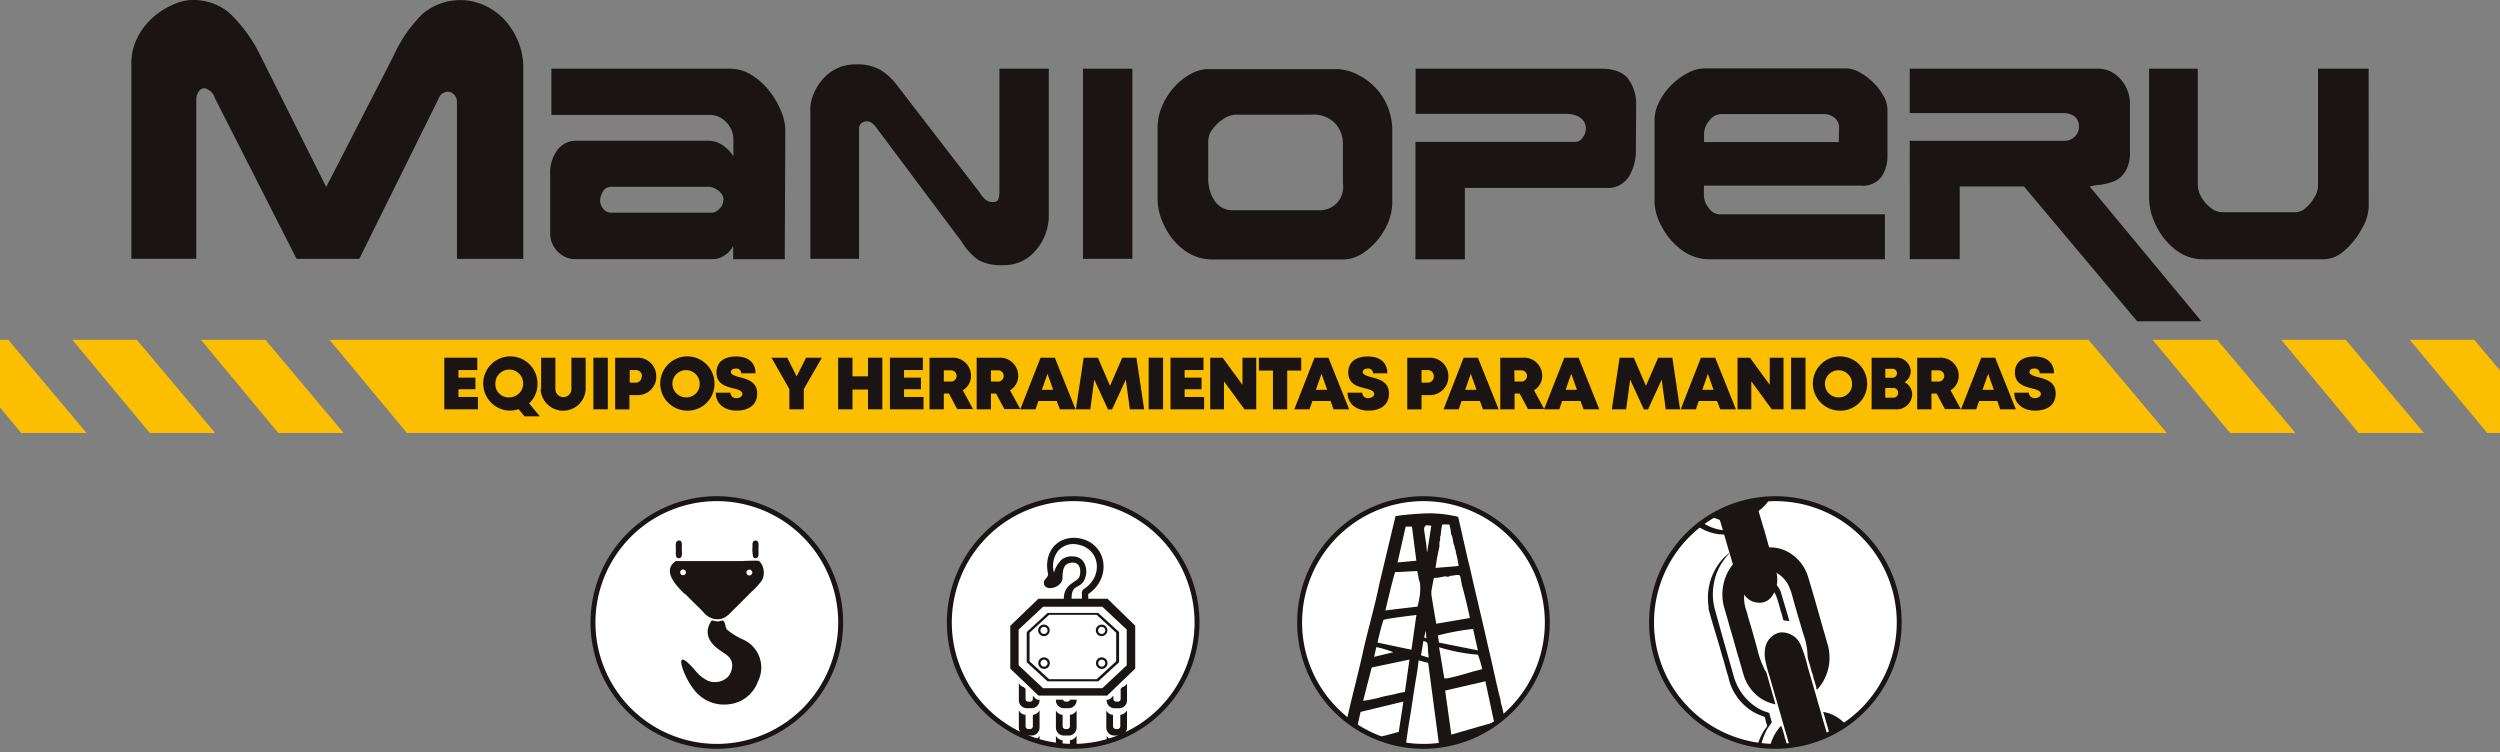 <svg id="Capa_1" data-name="Capa 1" xmlns="http://www.w3.org/2000/svg" xmlns:xlink="http://www.w3.org/1999/xlink" viewBox="0 0 350.15 105.33"><rect x="0" y="0" width="350.15" height="105.33" fill="#808080" stroke="none"/><defs><style>.cls-1{fill:none;}.cls-2,.cls-6{fill:#1a1414;}.cls-3{fill:#fcbf00;}.cls-4{fill:#fff;}.cls-4,.cls-6{fill-rule:evenodd;}.cls-5{clip-path:url(#clip-path);}.cls-7{clip-path:url(#clip-path-2);}.cls-8{clip-path:url(#clip-path-3);}.cls-9{clip-path:url(#clip-path-4);}</style><clipPath id="clip-path"><path class="cls-1" d="M231.31,87.19a17.35,17.35,0,1,0,17.35-17.34,17.35,17.35,0,0,0-17.35,17.34"/></clipPath><clipPath id="clip-path-2"><path class="cls-1" d="M182,87.19a17.35,17.35,0,1,0,17.35-17.34A17.35,17.35,0,0,0,182,87.19"/></clipPath><clipPath id="clip-path-3"><path class="cls-1" d="M132.92,87.19a17.35,17.35,0,1,0,17.35-17.34,17.35,17.35,0,0,0-17.35,17.34"/></clipPath><clipPath id="clip-path-4"><path class="cls-1" d="M83.06,87.19A17.35,17.35,0,1,0,100.4,69.85,17.34,17.34,0,0,0,83.06,87.19"/></clipPath></defs><path class="cls-2" d="M331.76,29a6.54,6.54,0,0,1-1,3.09,10.31,10.31,0,0,1-2.39,3,4.41,4.41,0,0,1-2.85,1.22h-17a6.14,6.14,0,0,1-3.8-1.32A9.37,9.37,0,0,1,302,31.63a8.71,8.71,0,0,1-1-3.91V9.62h6.82V25.74a3.69,3.69,0,0,0,.58,2,4.73,4.73,0,0,0,1.35,1.45,2.56,2.56,0,0,0,1.39.53h10.43a2.22,2.22,0,0,0,1.39-.62,5.32,5.32,0,0,0,1.21-1.49,3.12,3.12,0,0,0,.49-1.48V9.62h7.09Z"/><path class="cls-2" d="M308.33,45h-9L283.48,26.12h-9V36.29h-7V19.72h21.76a2,2,0,0,0,1.29-.53,1.84,1.84,0,0,0,.64-1.48,1.79,1.79,0,0,0-.31-1.09,1.85,1.85,0,0,0-.82-.6,3.06,3.06,0,0,0-1.06-.18h-21.5V9.62h26.27A4.14,4.14,0,0,1,297,11.09a5.11,5.11,0,0,1,1.32,3.54v6.65a4.93,4.93,0,0,1-.65,2.74,3.4,3.4,0,0,1-1.54,1.35,8.14,8.14,0,0,1-2.07.52,10.31,10.31,0,0,0-1.38.23Z"/><path class="cls-2" d="M257.58,17.86a1.66,1.66,0,0,0-.64-1.36,2.25,2.25,0,0,0-1.43-.52l-14.43,0a2.12,2.12,0,0,0-1.66.89,2.94,2.94,0,0,0-.75,1.93v1.1h18.87Zm6.78,3.93a5.14,5.14,0,0,1-.86,3A3.24,3.24,0,0,1,260.65,26l-22,0v1.3a2.88,2.88,0,0,0,.7,1.86,1.92,1.92,0,0,0,1.5.86H264v6.29H239.58a6.52,6.52,0,0,1-4.21-1.42,9.6,9.6,0,0,1-2.71-3.32,7.46,7.46,0,0,1-.92-3.1V16.87a5.67,5.67,0,0,1,.66-2.64,8.8,8.8,0,0,1,1.76-2.38,9.25,9.25,0,0,1,2.29-1.66,5,5,0,0,1,2.22-.61h19.94a4.05,4.05,0,0,1,1.92.59,8.42,8.42,0,0,1,1.91,1.46,8,8,0,0,1,1.39,1.86,4,4,0,0,1,.53,1.87Z"/><path class="cls-2" d="M229.12,21a6.91,6.91,0,0,1-1,3.77,3.53,3.53,0,0,1-3.25,1.55h-19.7v10h-6.92V19.87h22.5a1.22,1.22,0,0,0,.91-.58,2,2,0,0,0,.45-1.27,1.73,1.73,0,0,0-.38-1.16,2.31,2.31,0,0,0-1-.69,4.1,4.1,0,0,0-1.28-.22H198.27V9.62h26c1.8,0,3.07.49,3.8,1.46a5.87,5.87,0,0,1,1.09,3.66Z"/><path class="cls-2" d="M188.09,25.68V20.2A4.26,4.26,0,0,0,187,17.27a4.18,4.18,0,0,0-3.34-1.21H173a3.25,3.25,0,0,0-1.53.52A5.64,5.64,0,0,0,169.9,18a2.9,2.9,0,0,0-.68,1.82V25a5.67,5.67,0,0,0,.92,3.16,3,3,0,0,0,2.62,1.28h11.87a3.25,3.25,0,0,0,3.46-3.75M195,28.19a7.72,7.72,0,0,1-1.12,4.07,9.31,9.31,0,0,1-2.71,3,5.28,5.28,0,0,1-2.83,1.08h-18.5a6.51,6.51,0,0,1-4-1.32,8.9,8.9,0,0,1-2.71-3.29,8.61,8.61,0,0,1-1-3.77v-10a7.88,7.88,0,0,1,.65-3.14,9.34,9.34,0,0,1,1.7-2.64,8.44,8.44,0,0,1,2.31-1.83,5.13,5.13,0,0,1,2.39-.67h18.22a7.11,7.11,0,0,1,3,.9,8.53,8.53,0,0,1,3.19,2.9A8.87,8.87,0,0,1,195,18.59Z"/><rect class="cls-2" x="151.68" y="9.62" width="6.92" height="26.63"/><path class="cls-2" d="M146.89,30.47a7.38,7.38,0,0,1-.64,2.73,7,7,0,0,1-2.1,2.75,5.62,5.62,0,0,1-3.68,1.18,6.52,6.52,0,0,1-3.42-.7,8.66,8.66,0,0,1-2.36-2.58L123,18.23a4.32,4.32,0,0,0-.88-1,1.34,1.34,0,0,0-.81-.24,1.07,1.07,0,0,0-.66.27.92.92,0,0,0-.33.75V36.25H113.5V15a4.92,4.92,0,0,1,.33-1.51,7.41,7.41,0,0,1,1.08-2,6.27,6.27,0,0,1,2-1.75,6,6,0,0,1,3-.72,6.38,6.38,0,0,1,3.5.83,8.66,8.66,0,0,1,2,1.8L137.24,27a3.49,3.49,0,0,0,.94,1.07,1.69,1.69,0,0,0,.91.23c.4,0,.65-.13.74-.4a3.28,3.28,0,0,0,.15-1.12V9.62h6.91Z"/><path class="cls-2" d="M101.34,28a1.42,1.42,0,0,0-.33-.91,2.46,2.46,0,0,0-.83-.67,1.92,1.92,0,0,0-.8-.26H85.73a1.37,1.37,0,0,0-1.32.71,2.69,2.69,0,0,0-.36,1.1,1.85,1.85,0,0,0,.48,1.32,1.38,1.38,0,0,0,1,.5H99.76a1.57,1.57,0,0,0,1-.55,1.69,1.69,0,0,0,.55-1.24m8.6,8.3h-7.22V34.43a3,3,0,0,1-1.14,1.28,2.82,2.82,0,0,1-1.55.58H80.47a3.17,3.17,0,0,1-1.58-.45,3.65,3.65,0,0,1-1.31-1.28,3.59,3.59,0,0,1-.52-1.84c0-1.32,0-3,0-5s0-3.08,0-3.18A5.32,5.32,0,0,1,78.08,21a3.21,3.21,0,0,1,2.52-1.29H99.11a3.61,3.61,0,0,1,2.23.72,5,5,0,0,1,1.38,1.46V19.47a3.39,3.39,0,0,0-.41-1.55,3.64,3.64,0,0,0-1.17-1.3,3,3,0,0,0-1.76-.52H77.23V9.62h25a5.66,5.66,0,0,1,3,.86,9.34,9.34,0,0,1,2.49,2.22,11.67,11.67,0,0,1,1.67,2.84,7.24,7.24,0,0,1,.6,2.62Z"/><path class="cls-2" d="M73.29,36.26H64V14.2a1.31,1.31,0,0,0-.41-.94,1.17,1.17,0,0,0-.78-.42,1.42,1.42,0,0,0-1.39,1L50.32,36.26H41.54L30.08,13.71A1.59,1.59,0,0,0,29.7,13a2.12,2.12,0,0,0-.62-.48,1.22,1.22,0,0,0-.5-.17.93.93,0,0,0-.76.5,1.85,1.85,0,0,0-.33,1v22.4H18.4V8.88a7.84,7.84,0,0,1,.87-3.66A9.49,9.49,0,0,1,21.46,2.4,10.75,10.75,0,0,1,24.26.64,6.64,6.64,0,0,1,26.83,0a7.87,7.87,0,0,1,5.25,1.77,20.82,20.82,0,0,1,4.43,6.09l9.18,18.33L55.13,7.81a19.12,19.12,0,0,1,4-5.81A8.15,8.15,0,0,1,68,.82,8.83,8.83,0,0,1,70.87,3a10.11,10.11,0,0,1,1.8,3.06,9.27,9.27,0,0,1,.62,3.22Z"/><polygon class="cls-3" points="310.53 47.59 301.5 47.59 312.35 60.65 321.5 60.65 310.53 47.59"/><polygon class="cls-3" points="328.53 47.59 319.51 47.59 330.36 60.65 339.51 60.65 328.53 47.59"/><polygon class="cls-3" points="37.17 47.59 28.14 47.59 38.99 60.65 48.14 60.65 37.17 47.59"/><polygon class="cls-3" points="294.35 60.65 303.49 60.65 292.52 47.59 289.49 47.59 52.83 47.59 46.15 47.59 57 60.65 66.15 60.65 294.35 60.65"/><polygon class="cls-3" points="20.99 60.65 30.13 60.65 19.16 47.59 10.13 47.59 20.99 60.65"/><polygon class="cls-3" points="346.54 47.59 337.51 47.59 348.37 60.65 350.15 60.65 350.15 51.89 346.54 47.59"/><polygon class="cls-3" points="1.15 47.59 0 47.59 0 57.06 2.98 60.65 12.13 60.65 1.15 47.59"/><polygon class="cls-2" points="66.94 55.6 66.94 57.33 62.23 57.33 62.23 50.1 66.85 50.1 66.85 51.83 64.21 51.83 64.21 52.89 66.59 52.89 66.59 54.52 64.21 54.52 64.21 55.6 66.94 55.6"/><path class="cls-2" d="M73.46,58.31l-.81-1a4.63,4.63,0,0,1-1.37.2,3.8,3.8,0,1,1,4-3.79,3.7,3.7,0,0,1-1.17,2.78l1.5,1.81Zm-2.18-2.65a1.95,1.95,0,1,0-1.9-1.94,1.85,1.85,0,0,0,1.9,1.94"/><path class="cls-2" d="M75.79,54.54V50.1h2v4.4a1.12,1.12,0,1,0,2.24,0V50.1h2v4.44a3.16,3.16,0,0,1-6.31,0"/><rect class="cls-2" x="83.11" y="50.1" width="2.02" height="7.23"/><path class="cls-2" d="M91.92,52.71a2.58,2.58,0,0,1-2.68,2.63H88.16v2h-2V50.1h3.07a2.57,2.57,0,0,1,2.68,2.61m-2,0a.83.83,0,0,0-.87-.88h-.84V53.6H89a.83.83,0,0,0,.87-.88"/><path class="cls-2" d="M96.07,57.51a3.8,3.8,0,1,1,4-3.79,3.75,3.75,0,0,1-4,3.79M98,53.72a1.91,1.91,0,1,0-1.9,1.94A1.86,1.86,0,0,0,98,53.72"/><path class="cls-2" d="M100.31,55h2a.76.76,0,0,0,.85.76c.42,0,.82-.22.82-.61s-.57-.59-1.26-.75c-1-.26-2.37-.58-2.37-2.23,0-1.42,1-2.24,2.75-2.24s2.72.89,2.72,2.36h-2a.67.67,0,0,0-.76-.67c-.35,0-.69.16-.69.49s.54.55,1.22.72c1.07.27,2.46.63,2.46,2.28s-1.22,2.4-2.89,2.4-2.91-.94-2.91-2.51"/><polygon class="cls-2" points="112.58 54.5 112.58 57.33 110.56 57.33 110.56 54.5 108.05 50.1 110.26 50.1 111.58 52.72 112.9 50.1 115.11 50.1 112.58 54.5"/><polygon class="cls-2" points="123.58 50.1 123.58 57.33 121.57 57.33 121.57 54.56 119.4 54.56 119.4 57.33 117.39 57.33 117.39 50.1 119.4 50.1 119.4 52.71 121.57 52.71 121.57 50.1 123.58 50.1"/><polygon class="cls-2" points="129.35 55.6 129.35 57.33 124.64 57.33 124.64 50.1 129.26 50.1 129.26 51.83 126.62 51.83 126.62 52.89 128.99 52.89 128.99 54.52 126.62 54.52 126.62 55.6 129.35 55.6"/><path class="cls-2" d="M132.91,55.12h-.72v2.21h-2V50.1h3.13A2.53,2.53,0,0,1,136,52.66a2.32,2.32,0,0,1-1.15,2l1.43,2.63h-2.22Zm-.72-1.68h.91a.79.79,0,1,0,0-1.57h-.91Z"/><path class="cls-2" d="M139.51,55.12h-.72v2.21h-2V50.1h3.13a2.53,2.53,0,0,1,2.69,2.56,2.3,2.3,0,0,1-1.15,2l1.44,2.63h-2.23Zm-.72-1.68h.91a.79.79,0,1,0,0-1.57h-.91Z"/><path class="cls-2" d="M148,56.16h-2.56l-.4,1.17h-2.14l2.84-7.23h2l2.9,7.23h-2.19Zm-1.29-3.8-.79,2.24h1.59Z"/><polygon class="cls-2" points="158.25 57.33 157.68 53.17 155.76 57.34 155.18 57.34 153.26 53.17 152.71 57.33 150.69 57.33 151.78 50.1 153.77 50.1 155.47 54.04 157.18 50.1 159.17 50.1 160.25 57.33 158.25 57.33"/><rect class="cls-2" x="160.88" y="50.1" width="2.02" height="7.23"/><polygon class="cls-2" points="168.65 55.6 168.65 57.33 163.94 57.33 163.94 50.1 168.56 50.1 168.56 51.83 165.92 51.83 165.92 52.89 168.29 52.89 168.29 54.52 165.92 54.52 165.92 55.6 168.65 55.6"/><polygon class="cls-2" points="175.95 50.1 175.95 57.33 174.3 57.33 171.43 53.41 171.43 57.33 169.5 57.33 169.5 50.1 171.24 50.1 174.02 53.9 174.02 50.1 175.95 50.1"/><polygon class="cls-2" points="182.25 51.9 180.29 51.9 180.29 57.33 178.29 57.33 178.29 51.9 176.32 51.9 176.32 50.1 182.25 50.1 182.25 51.9"/><path class="cls-2" d="M186.37,56.16h-2.56l-.4,1.17h-2.13l2.83-7.23h1.95l2.9,7.23h-2.19Zm-1.28-3.8-.79,2.24h1.59Z"/><path class="cls-2" d="M188.75,55h2.05a.76.76,0,0,0,.85.76c.42,0,.82-.22.82-.61s-.57-.59-1.25-.75c-1.05-.26-2.38-.58-2.38-2.23,0-1.42,1-2.24,2.75-2.24s2.72.89,2.72,2.36h-2a.67.67,0,0,0-.76-.67c-.35,0-.69.16-.69.49s.54.55,1.22.72c1.07.27,2.46.63,2.46,2.28s-1.21,2.4-2.89,2.4-2.91-.94-2.91-2.51"/><path class="cls-2" d="M202.86,52.71a2.58,2.58,0,0,1-2.68,2.63H199.1v2h-2V50.1h3.08a2.57,2.57,0,0,1,2.68,2.61m-2.05,0a.83.83,0,0,0-.87-.88h-.84V53.6h.84a.83.83,0,0,0,.87-.88"/><path class="cls-2" d="M207.27,56.16h-2.56l-.4,1.17h-2.13L205,50.1h2l2.9,7.23h-2.19ZM206,52.36l-.79,2.24h1.59Z"/><path class="cls-2" d="M212.85,55.12h-.72v2.21h-2V50.1h3.13A2.53,2.53,0,0,1,216,52.66a2.32,2.32,0,0,1-1.15,2l1.43,2.63H214Zm-.72-1.68H213a.79.79,0,1,0,0-1.57h-.91Z"/><path class="cls-2" d="M221.36,56.16h-2.57l-.39,1.17h-2.14l2.84-7.23h2l2.9,7.23h-2.2Zm-1.29-3.8-.79,2.24h1.59Z"/><polygon class="cls-2" points="233.3 57.33 232.74 53.17 230.82 57.34 230.24 57.34 228.32 53.17 227.76 57.33 225.75 57.33 226.84 50.1 228.83 50.1 230.53 54.04 232.24 50.1 234.23 50.1 235.31 57.33 233.3 57.33"/><path class="cls-2" d="M240.49,56.16h-2.56l-.4,1.17H235.4l2.83-7.23h2l2.9,7.23h-2.19Zm-1.28-3.8-.79,2.24H240Z"/><polygon class="cls-2" points="249.8 50.1 249.8 57.33 248.16 57.33 245.29 53.41 245.29 57.33 243.36 57.33 243.36 50.1 245.1 50.1 247.87 53.9 247.87 50.1 249.8 50.1"/><rect class="cls-2" x="250.86" y="50.1" width="2.02" height="7.23"/><path class="cls-2" d="M257.51,57.51a3.8,3.8,0,1,1,4-3.79,3.74,3.74,0,0,1-4,3.79m1.89-3.79a1.9,1.9,0,1,0-1.89,1.94,1.85,1.85,0,0,0,1.89-1.94"/><path class="cls-2" d="M266.71,53.51a1.91,1.91,0,0,1,1.11,1.76,2.17,2.17,0,0,1-2.35,2.06h-3.33V50.1h3.27A2,2,0,0,1,267.62,52a1.83,1.83,0,0,1-.91,1.56M265.85,55a.65.65,0,0,0-.72-.66h-1.08V55.7h1.08a.66.66,0,0,0,.72-.66m-.79-3.39h-1v1.26h1a.63.63,0,1,0,0-1.26"/><path class="cls-2" d="M271.24,55.12h-.72v2.21h-2V50.1h3.13a2.53,2.53,0,0,1,2.69,2.56,2.32,2.32,0,0,1-1.15,2l1.44,2.63h-2.23Zm-.72-1.68h.91a.79.79,0,1,0,0-1.57h-.91Z"/><path class="cls-2" d="M279.75,56.16h-2.56l-.4,1.17h-2.14l2.84-7.23h1.95l2.9,7.23h-2.2Zm-1.29-3.8-.79,2.24h1.59Z"/><path class="cls-2" d="M282.12,55h2.05a.77.77,0,0,0,.86.76c.41,0,.81-.22.81-.61s-.56-.59-1.25-.75c-1-.26-2.38-.58-2.38-2.23,0-1.42,1.05-2.24,2.75-2.24s2.73.89,2.73,2.36h-2a.67.67,0,0,0-.75-.67c-.36,0-.7.16-.7.49s.55.55,1.23.72c1.06.27,2.45.63,2.45,2.28s-1.21,2.4-2.89,2.4-2.91-.94-2.91-2.51"/><path class="cls-4" d="M248.66,69.85a17.35,17.35,0,1,1-17.35,17.34,17.34,17.34,0,0,1,17.35-17.34"/><path class="cls-2" d="M248.66,104.88a17.69,17.69,0,1,1,17.69-17.69,17.71,17.71,0,0,1-17.69,17.69m0-34.69a17,17,0,1,0,17,17,17,17,0,0,0-17-17"/><g class="cls-5"><path class="cls-6" d="M259.59,113.41c0-.06,0-.12,0-.18s-.08-.27-.12-.44l-2.19-7.47a3.16,3.16,0,0,0-.44-.83,3.78,3.78,0,0,1-.26-.58,5.9,5.9,0,0,0-.17-.6c-.17-.53-1-3.5-1.06-3.58.1-.06,0,0,.09,0a4.78,4.78,0,0,1,1.49.51,6,6,0,0,1,2.8,3.21l2.39,8.23c.19.66.37,1.21.5,1.77Zm-10.09-11.7a14.29,14.29,0,0,1,.47,1.53c0,.14.07.18.1.31.19.75.56,1.84.72,2.48,0,.14,0,.55.06.6A4.15,4.15,0,0,0,251,108l.88,3.1c.21.61.45,1.58.66,2.27h-3c-.21-.77-.43-1.53-.64-2.16,0-.13-.05-.24-.09-.37l-.55-1.87a7.88,7.88,0,0,1-.45-3.93,6.47,6.47,0,0,1,1.63-3.37"/><path class="cls-6" d="M253.81,109c-1.59-.18-2.36-1.77-2.8-3.29-.27-.94-.54-1.87-.8-2.81-.05-.18-.11-.39-.18-.57l-1.29-4.51c-.06-.19-.12-.38-.17-.57l-.16-.55a2.29,2.29,0,0,0-.08-.28l-.49-1.7a20.73,20.73,0,0,1-.64-2.52,4.62,4.62,0,0,1,0-1.22,2.74,2.74,0,0,1,2-2.38,2.85,2.85,0,0,1,3,1.72,19.77,19.77,0,0,1,1,3.13c.49,1.69,1,3.39,1.46,5.08.22.66.43,1.51.65,2.23,0,.14.06.2.09.32.34,1.16.67,2.32,1,3.49a4,4,0,0,1-.73,3.76,2.12,2.12,0,0,1-1.87.67"/><path class="cls-6" d="M254.39,96.51s0,0,0,0l0-.25c0-.12-.05-.16-.09-.29s-.1-.42-.17-.6-.12-.39-.17-.6-.1-.38-.18-.59-.11-.39-.16-.58l-.17-.6a5,5,0,0,1-.28-1.12c0-.18,0,0,0-.06a9.94,9.94,0,0,0-.62-3.09c-.49-1.68-1-3.35-1.45-5a10.58,10.58,0,0,0-.53-1.59,4.3,4.3,0,0,0-1.91-2,2.85,2.85,0,0,0-2.65,0,3.47,3.47,0,0,0-1.42,1.78,5.3,5.3,0,0,0,0,3.6c.05.15.11.35.15.49.13.56.32,1.11.47,1.64.3,1,.59,2.09.89,3.13a12.26,12.26,0,0,0,1,2.87c0,.15.24.36.31.56l1.26,4.44a5.82,5.82,0,0,1-2-.8,6.11,6.11,0,0,1-2.49-3.42c-.08-.28-.19-.62-.27-.94,0-.15-.08-.25-.14-.46l-.28-1c-.23-.68-.4-1.42-.61-2.11a2,2,0,0,1-.06-.23l-.42-1.44-.14-.46c-.27-1-.54-1.91-.82-2.87a6.87,6.87,0,0,1,.26-4.14,5.9,5.9,0,0,1,2.94-3.23c.39-.2.94-.34,1.27-.48.15-.06.29-.09.43-.14l.21-.07a5.13,5.13,0,0,1,3.57.29,5.93,5.93,0,0,1,3.07,3.48c.17.54.33,1.09.49,1.63s.33,1.11.49,1.67c.31,1.1.63,2.2.94,3.31l.31,1.09c.11.37.22.73.32,1.1s.21.71.31,1.09a5.54,5.54,0,0,1,.11.56,6.62,6.62,0,0,1-1.45,5.28c-.24.28-.16.2-.25.18"/><path class="cls-6" d="M247.43,113.41l-.61-2.11c-.15-.61-.58-1.89-.72-2.5l-.06-.26a8.26,8.26,0,0,1-.07-3.38,8.39,8.39,0,0,1,1-2.67c.63-1.06.63-.41.34-1.53-.13-.52-.1-.57-.35-.64a6.4,6.4,0,0,1-1.62-.75,7.5,7.5,0,0,1-3.26-4.7c0-.12-.06-.25-.1-.37-.17-.47-.59-2.14-.75-2.57l-.32-1.12c0-.16-.06-.19-.1-.37l-1-3.33c0-.14-.07-.18-.11-.37l-.4-1.45a1.45,1.45,0,0,0,0-.35,4.74,4.74,0,0,1-.07-.67,8.18,8.18,0,0,1,1.7-5.57,7.23,7.23,0,0,1,.63-.7,8.44,8.44,0,0,0,.65-.59c0,.07,0,0,0,.09a11.93,11.93,0,0,0-1,1.27,8,8,0,0,0-.88,1.81,8.73,8.73,0,0,0-.41,3.23,8.21,8.21,0,0,0,.26,1.51L241.48,90a3.07,3.07,0,0,0,.11.36l1.23,4.33a7.63,7.63,0,0,0,3.41,4.51,6.55,6.55,0,0,0,.8.39c.23.09.55.17.76.27l.37,1.3c-.21.35-.46.64-.67,1a8.24,8.24,0,0,0-.93,5.12,35.8,35.8,0,0,0,.95,3.61c.09.3.17.59.26.92s.27.92.46,1.55Z"/><path class="cls-6" d="M249.75,86.83a6.62,6.62,0,0,0-.33-1.2c-.18-.68-.36-1.36-.59-2-.38-1.1-1.6-2.29-2.71-1.81A1.47,1.47,0,0,1,248,81.3,3,3,0,0,1,249.45,83c0,.07,1.09,3.63,1.17,4l-.43-.07c-.18,0-.34,0-.44-.15"/><path class="cls-6" d="M246.1,84.4c-1.59-.17-2.37-1.76-2.8-3.29l-.81-2.81c-.05-.18-.11-.39-.17-.57L241,73.22c-.06-.18-.12-.38-.18-.57s-.11-.37-.15-.55a2.29,2.29,0,0,0-.09-.28l-.49-1.69a23.48,23.48,0,0,1-.64-2.53,4.26,4.26,0,0,1,.05-1.22,2.75,2.75,0,0,1,2-2.38,2.86,2.86,0,0,1,3,1.73,20.71,20.71,0,0,1,1,3.12L247,73.93c.22.66.43,1.51.65,2.24,0,.14.05.19.09.31l1,3.49a4,4,0,0,1-.73,3.76,2.1,2.1,0,0,1-1.86.67"/><path class="cls-6" d="M236.39,55.74c.18.58.37,1.2.47,1.62,0,.14,0,.56.07.61a3.86,3.86,0,0,0,.19,1.4l.88,3.1c.24.72.54,2,.76,2.63a9,9,0,0,0,1.4,3.41,3.12,3.12,0,0,0,3.46,1.19c1.69-.69,2.3-2.35,2.17-4.22a5.35,5.35,0,0,0-.17-.92c0-.16-.08-.27-.12-.44l-2.18-7.46a3.75,3.75,0,0,0-.44-.84,5.36,5.36,0,0,1-.27-.57,5.25,5.25,0,0,0-.16-.6c-.17-.54-1-3.51-1.06-3.59.1-.06,0,0,.08,0a4.74,4.74,0,0,1,1.5.5,6,6,0,0,1,2.8,3.22L248.15,63c.48,1.67.94,2.7.59,4.7a6.12,6.12,0,0,1-3.68,4.56,6.93,6.93,0,0,1-3.52.68,5.74,5.74,0,0,1-4.51-3.6c-.22-.53-.46-1.43-.64-2.06Z"/><path class="cls-6" d="M246.7,73a7,7,0,0,1-2.27,1.23l-.34.11a6.57,6.57,0,0,1-7.7-1.94V71l.12.19a6.66,6.66,0,0,0,6.94,3c.44-.09,1.54-.46,2.08-.65.37-.14.93-.49,1.07-.54s0,0,.1,0"/></g><path class="cls-4" d="M199.37,69.85A17.35,17.35,0,1,1,182,87.19a17.34,17.34,0,0,1,17.35-17.34"/><path class="cls-2" d="M199.37,104.88a17.69,17.69,0,1,1,17.69-17.69,17.71,17.71,0,0,1-17.69,17.69m0-34.69a17,17,0,1,0,17,17,17,17,0,0,0-17-17"/><g class="cls-7"><path class="cls-6" d="M196.88,73.76l.88,0,.61,4.77-2.63.25ZM197.69,91l-4.75-1c.07-.4.29-1.27.37-1.59s.31-1.16.46-1.58c.38-.19,3.81-.6,4.61-.7ZM201.4,89a34,34,0,0,1,4.92-.91l.67,3L201.54,90Zm-1.71-.67.09,1.07-.31-.12Zm1.87,2.32A25.45,25.45,0,0,0,207,91.7a15,15,0,0,1,.6,2c-.32.14-.93.25-1.31.36s-3.71,1.13-4,.94ZM192.46,92l.31-1.37a15.18,15.18,0,0,1,2.38.72Zm6.57-.22.33-2c.59.15.56.19.63.86,0,.49.08,1,.1,1.47Zm-2.26,5.14a11.41,11.41,0,0,0-1.45.31c-.49.11-1,.2-1.51.31a21,21,0,0,1-2.89.62l1.2-4.67,5.29-1.11Zm5.64-.2,5.63-1.3,1.23,5.74-6,1.73Zm-6.5,5.79-6.35,1.7,1-4.5,6-1.45Zm-.87,1.77a.85.85,0,0,1,.48-.24l-.05.59c-.2,0-.21,0-.43-.35m-6.28,3.19v-.7a4.28,4.28,0,0,0,.76-.73c.31-.3.38-.62,1-.66a6.12,6.12,0,0,1-.84,1.11c-.16.19-.27.31-.43.52a1.83,1.83,0,0,1-.46.46m22,3.34.59-.35.14,1a4.44,4.44,0,0,1-.37-.3ZM198.66,80.73a2.47,2.47,0,0,0,.2.82,6.79,6.79,0,0,1,0,1.78,11.76,11.76,0,0,1-.32,1.63l-4.49.53c.1-.55,1.21-5.1,1.35-5.35l3.1-.17Zm1.24-3.46-.05,0a16.08,16.08,0,0,0-.24-2c-.13-1.17-.31-1.27.11-1.71l.75.07Zm3.8-.9a2.18,2.18,0,0,0,.19.74l0,.22a11.69,11.69,0,0,1,.4,1.94l-1.23.11-2,.16.21-1.39.34-1.65,0-.23,0-.35a1.14,1.14,0,0,0,.1-.44c0-.07,0-.18,0-.26s0-.1.07-.18a8.86,8.86,0,0,1,.23-1.58H203a7.57,7.57,0,0,1,.25,1.38c.26.36.23,1.1.41,1.53m-.64,4.3c.88-.09,1.31-.26,1.49,0l.28,1.44c.1.15,1.07,4.18,1.07,4.45l-4.7.8-.47-2.75-.21-1.33,0-.51.34-1.81.66-.06.93-.19a.83.83,0,0,0,.64,0m-.9,26.61a2,2,0,0,0,0,.77l.11.4,0,.55,1.35,10.4a5.62,5.62,0,0,0,.94.53,1,1,0,0,0,1.08-.07,22.55,22.55,0,0,0-.45-2.6c-.21-1.35-.11-.65.5-2.3.21-.55.71-1.6,1-2.13.51-1,0-.59,1.75-1.26.3-.12.68-.28,1-.4s.35,0,.82.44l1.52,1.51c.22.5.4,2.16.64,2.49a6.22,6.22,0,0,0,.89.62.87.87,0,0,0,1-.2l-3.72-16.19c-.09-.38-.17-.81-.28-1.15-.24-.8,0-.31-.24-1.1-.39-1.52-.7-3-1.06-4.6s-.73-3.09-1.07-4.67l-1.63-6.95c-.18-.83-.34-1.53-.53-2.34l-.14-.52-1.4-6.16a17.07,17.07,0,0,0-4.33-.49,41.43,41.43,0,0,0-4.44.38l-2.28,9.55c-.54,2.77-1.67,6.68-2.3,9.55-.7,3.22-1.57,6.35-2.27,9.58-.5,2.34-1.24,4.93-1.72,7.21-.17.78-.47,1.65-.58,2.39.13.12,1.4,1.07,1.7.21.46-1.34-.21-1.68,1.43-3.36l1.69-2a2.6,2.6,0,0,1,1.35-.49c.5-.12,1-.3,1.51-.38.16.44.79.91,1,1.33a7,7,0,0,1-.11,2.24c.42.17,1.24.89,1.44,0,.26-1.21.73-5,1-6.7.25-1.41.48-3,.69-4.41s.55-3.1.68-4.5l1.34.34,1.71,12.88,0,.13a5.67,5.67,0,0,0,.25,1.49m1.33-2.29,0-.17.35-.12.26-.11.91-.32a6.38,6.38,0,0,0,1.22-.3,31,31,0,0,1,3.39-1l1.31,5.53-6.65,2.27-.5-3.86a2.06,2.06,0,0,1-.07-.86c-.23-.44-.08-.8-.26-1m1.58,10.44c-.33-1.12-.35-1,.08-1.9.34-.71.25-.85.69-1.06.17-.09.32-.15.46-.21Z"/></g><path class="cls-4" d="M150.27,69.85a17.35,17.35,0,1,1-17.35,17.34,17.34,17.34,0,0,1,17.35-17.34"/><path class="cls-2" d="M150.27,104.88A17.69,17.69,0,1,1,168,87.19a17.71,17.71,0,0,1-17.69,17.69m0-34.69a17,17,0,1,0,17,17,17,17,0,0,0-17-17"/><g class="cls-8"><path class="cls-6" d="M150.11,83.85h1.42v-.93a.78.78,0,0,1,.35-.47c2.82-1.89,2.16-6-1.46-6.25a2.83,2.83,0,0,0-2.26,1,3.49,3.49,0,0,0-.54,3,4,4,0,0,1,1-1.75,2.18,2.18,0,0,1,1.62-.52,1.87,1.87,0,0,1,1.4.59,2.51,2.51,0,0,1,.36,2.37,1.15,1.15,0,0,1-.11.31c-.67,1.37-1.81.52-1.81,2.67m-7.41,9.31v-5l3.42-3.2h8.3l3.42,3.2v5l-3.42,3.21h-8.3Zm-1.17.47v-6l3.94-3.79H149c0-2.24,2-2.26,2.22-3.2s0-1.82-.93-1.86c-1.22,0-1.49.81-1.47,2.25-.18,1.25-2.22,1.79-2.58.84-.19-.84.51-.8.56-1.49-.61-2.6.79-5.08,3.69-5.08,4.51.23,5.46,5.52,1.93,7.88v.66h2.7L159,87.64v6l-3.94,3.79h-9.6Z"/><path class="cls-6" d="M144.2,92.62v-4l2.74-2.51h6.66l2.73,2.51v4l-2.73,2.51h-6.66Zm-.4.13V88.52l2.92-2.67h7.1l2.92,2.67v4.23l-2.92,2.68h-7.1Z"/><path class="cls-6" d="M146.23,87.8a.49.49,0,0,1,.49.49.49.49,0,0,1-1,0,.49.49,0,0,1,.49-.49m0-.32a.81.81,0,1,1-.81.81.81.81,0,0,1,.81-.81"/><path class="cls-6" d="M154.31,87.8a.49.49,0,0,1,.49.49.49.49,0,0,1-1,0,.49.49,0,0,1,.49-.49m0-.32a.81.81,0,1,1-.81.81.81.81,0,0,1,.81-.81"/><path class="cls-6" d="M146.23,92.39a.49.49,0,1,1-.49.48.49.49,0,0,1,.49-.48m0-.32a.81.81,0,1,1-.81.8.8.8,0,0,1,.81-.8"/><path class="cls-6" d="M154.31,92.39a.49.49,0,1,1-.49.48.49.49,0,0,1,.49-.48m0-.32a.81.81,0,1,1-.81.8.8.8,0,0,1,.81-.8"/><path class="cls-6" d="M146.7,104a4,4,0,0,1,1.54.31h-3.08a3.92,3.92,0,0,1,1.54-.31"/><path class="cls-6" d="M155,104.28v-1.23a1.16,1.16,0,0,0,.94.63v.6Zm2.9-1.23v1.23h-.94v-.6a1.27,1.27,0,0,0,.94-.63"/><path class="cls-6" d="M157.85,99.49v2.42a1.11,1.11,0,0,1-1.11,1.11h-.68a1.11,1.11,0,0,1-1.11-1.11V99.49a1.11,1.11,0,0,0,.94.63v1.6a.4.4,0,0,0,.39.39h.24a.39.39,0,0,0,.39-.39v-1.6a1.24,1.24,0,0,0,.94-.63"/><path class="cls-6" d="M150.79,99.49v2.42a1.11,1.11,0,0,1-1.11,1.11H149a1.11,1.11,0,0,1-1.11-1.11V99.49a1.11,1.11,0,0,0,.94.63v1.6a.4.4,0,0,0,.39.39h.24a.4.4,0,0,0,.39-.39v-1.6a1.24,1.24,0,0,0,.94-.63"/><path class="cls-6" d="M147.89,104.15v-1.1a1.16,1.16,0,0,0,.94.63v.6h-.6l-.34-.13m2.9-1.1v1.23h-.94v-.6a1.27,1.27,0,0,0,.94-.63"/><path class="cls-6" d="M150.79,98v.08a1.11,1.11,0,0,1-1.11,1.11H149a1.11,1.11,0,0,1-1.11-1.11V98h1a.39.39,0,0,0,.37.27h.24a.39.39,0,0,0,.37-.27Z"/><path class="cls-6" d="M157.85,95.67v2.42a1.11,1.11,0,0,1-1.11,1.11h-.68A1.11,1.11,0,0,1,155,98.09V98h.12a.57.57,0,0,0,.41-.16l.41-.4v.44a.39.39,0,0,0,.39.39h.24a.38.38,0,0,0,.39-.39V96.47l.24-.23c.65-.2.7-.72.7-.57"/><path class="cls-6" d="M142.7,104.28v-1.23a1.16,1.16,0,0,0,.94.63v.6Zm2.9-1.23v1.07l-.44.16h-.5v-.6a1.27,1.27,0,0,0,.94-.63"/><path class="cls-6" d="M145.6,99.49v2.42a1.11,1.11,0,0,1-1.11,1.11h-.68a1.11,1.11,0,0,1-1.11-1.11V99.49a1.11,1.11,0,0,0,.94.63v1.6a.4.4,0,0,0,.39.39h.24a.39.39,0,0,0,.39-.39v-1.6a1.24,1.24,0,0,0,.94-.63"/><path class="cls-6" d="M145.6,98v.08a1.11,1.11,0,0,1-1.11,1.11h-.68a1.11,1.11,0,0,1-1.11-1.11V95.67a1.15,1.15,0,0,0,.68.57l.26.24v1.41a.39.39,0,0,0,.39.39h.24a.38.38,0,0,0,.39-.39v-.43l.4.39a.57.57,0,0,0,.41.16Z"/></g><path class="cls-4" d="M100.4,69.85A17.35,17.35,0,1,1,83.05,87.19,17.34,17.34,0,0,1,100.4,69.85"/><path class="cls-2" d="M100.4,104.88a17.69,17.69,0,1,1,17.69-17.69,17.71,17.71,0,0,1-17.69,17.69m0-34.69a17,17,0,1,0,17,17,17,17,0,0,0-17-17"/><g class="cls-9"><path class="cls-6" d="M95.93,83.15c.42.43.84.86,1.27,1.28s.9.85,1.28,1.27a2.67,2.67,0,0,0,1.6,1c1.33.2,1.94-.58,2.58-1.22.21-.22.42-.41.65-.64l1.9-1.91a9.58,9.58,0,0,0,1.53-1.68,3.52,3.52,0,0,1,.16-.39l.06-.35a2.41,2.41,0,0,0-.13-1.14,2,2,0,0,0-.51-.79c-.19-.12-2.14,0-2.55,0H94.83c-.19,0-.17,0-.28.07-1.86,1.42.31,3.51,1.38,4.58M95.5,79.8a.4.4,0,1,0,.34.73.4.4,0,0,0-.34-.73m4.18,7.11a3,3,0,0,0-.54,1.25,2.27,2.27,0,0,0,.27,1.46c1.16,2,3.47,1.83,3.1,4a2.49,2.49,0,0,1-.58,1.21,2.63,2.63,0,0,1-2.79.51,4.88,4.88,0,0,1-1.54-1.17,15.55,15.55,0,0,0-1.29-1.38c-1.84-1.63-.49,2.07.84,3.73a5.26,5.26,0,0,0,5,2.11,4.83,4.83,0,0,0,4-3.17A4.3,4.3,0,0,0,104,89.54a9.27,9.27,0,0,1-2.21-1.39c-.26-.42-.13-.91-.54-1.25-1.06.25-.73.11-1.53,0M95,75.72c-.46.11-.34.61-.34,1.31,0,.47-.13,1.27.52,1.14.46-.09.31-.91.31-1.34s.14-1.26-.49-1.11m10.4.73a4.85,4.85,0,0,0,.1,1.59.42.42,0,0,0,.52.09c.31-.16.21-.76.21-1.18s.1-1-.18-1.18a.46.46,0,0,0-.54.06.91.91,0,0,0-.11.62m-.57,3.35a.42.42,0,0,1,.26,0,.41.41,0,1,1-.26,0"/></g></svg>